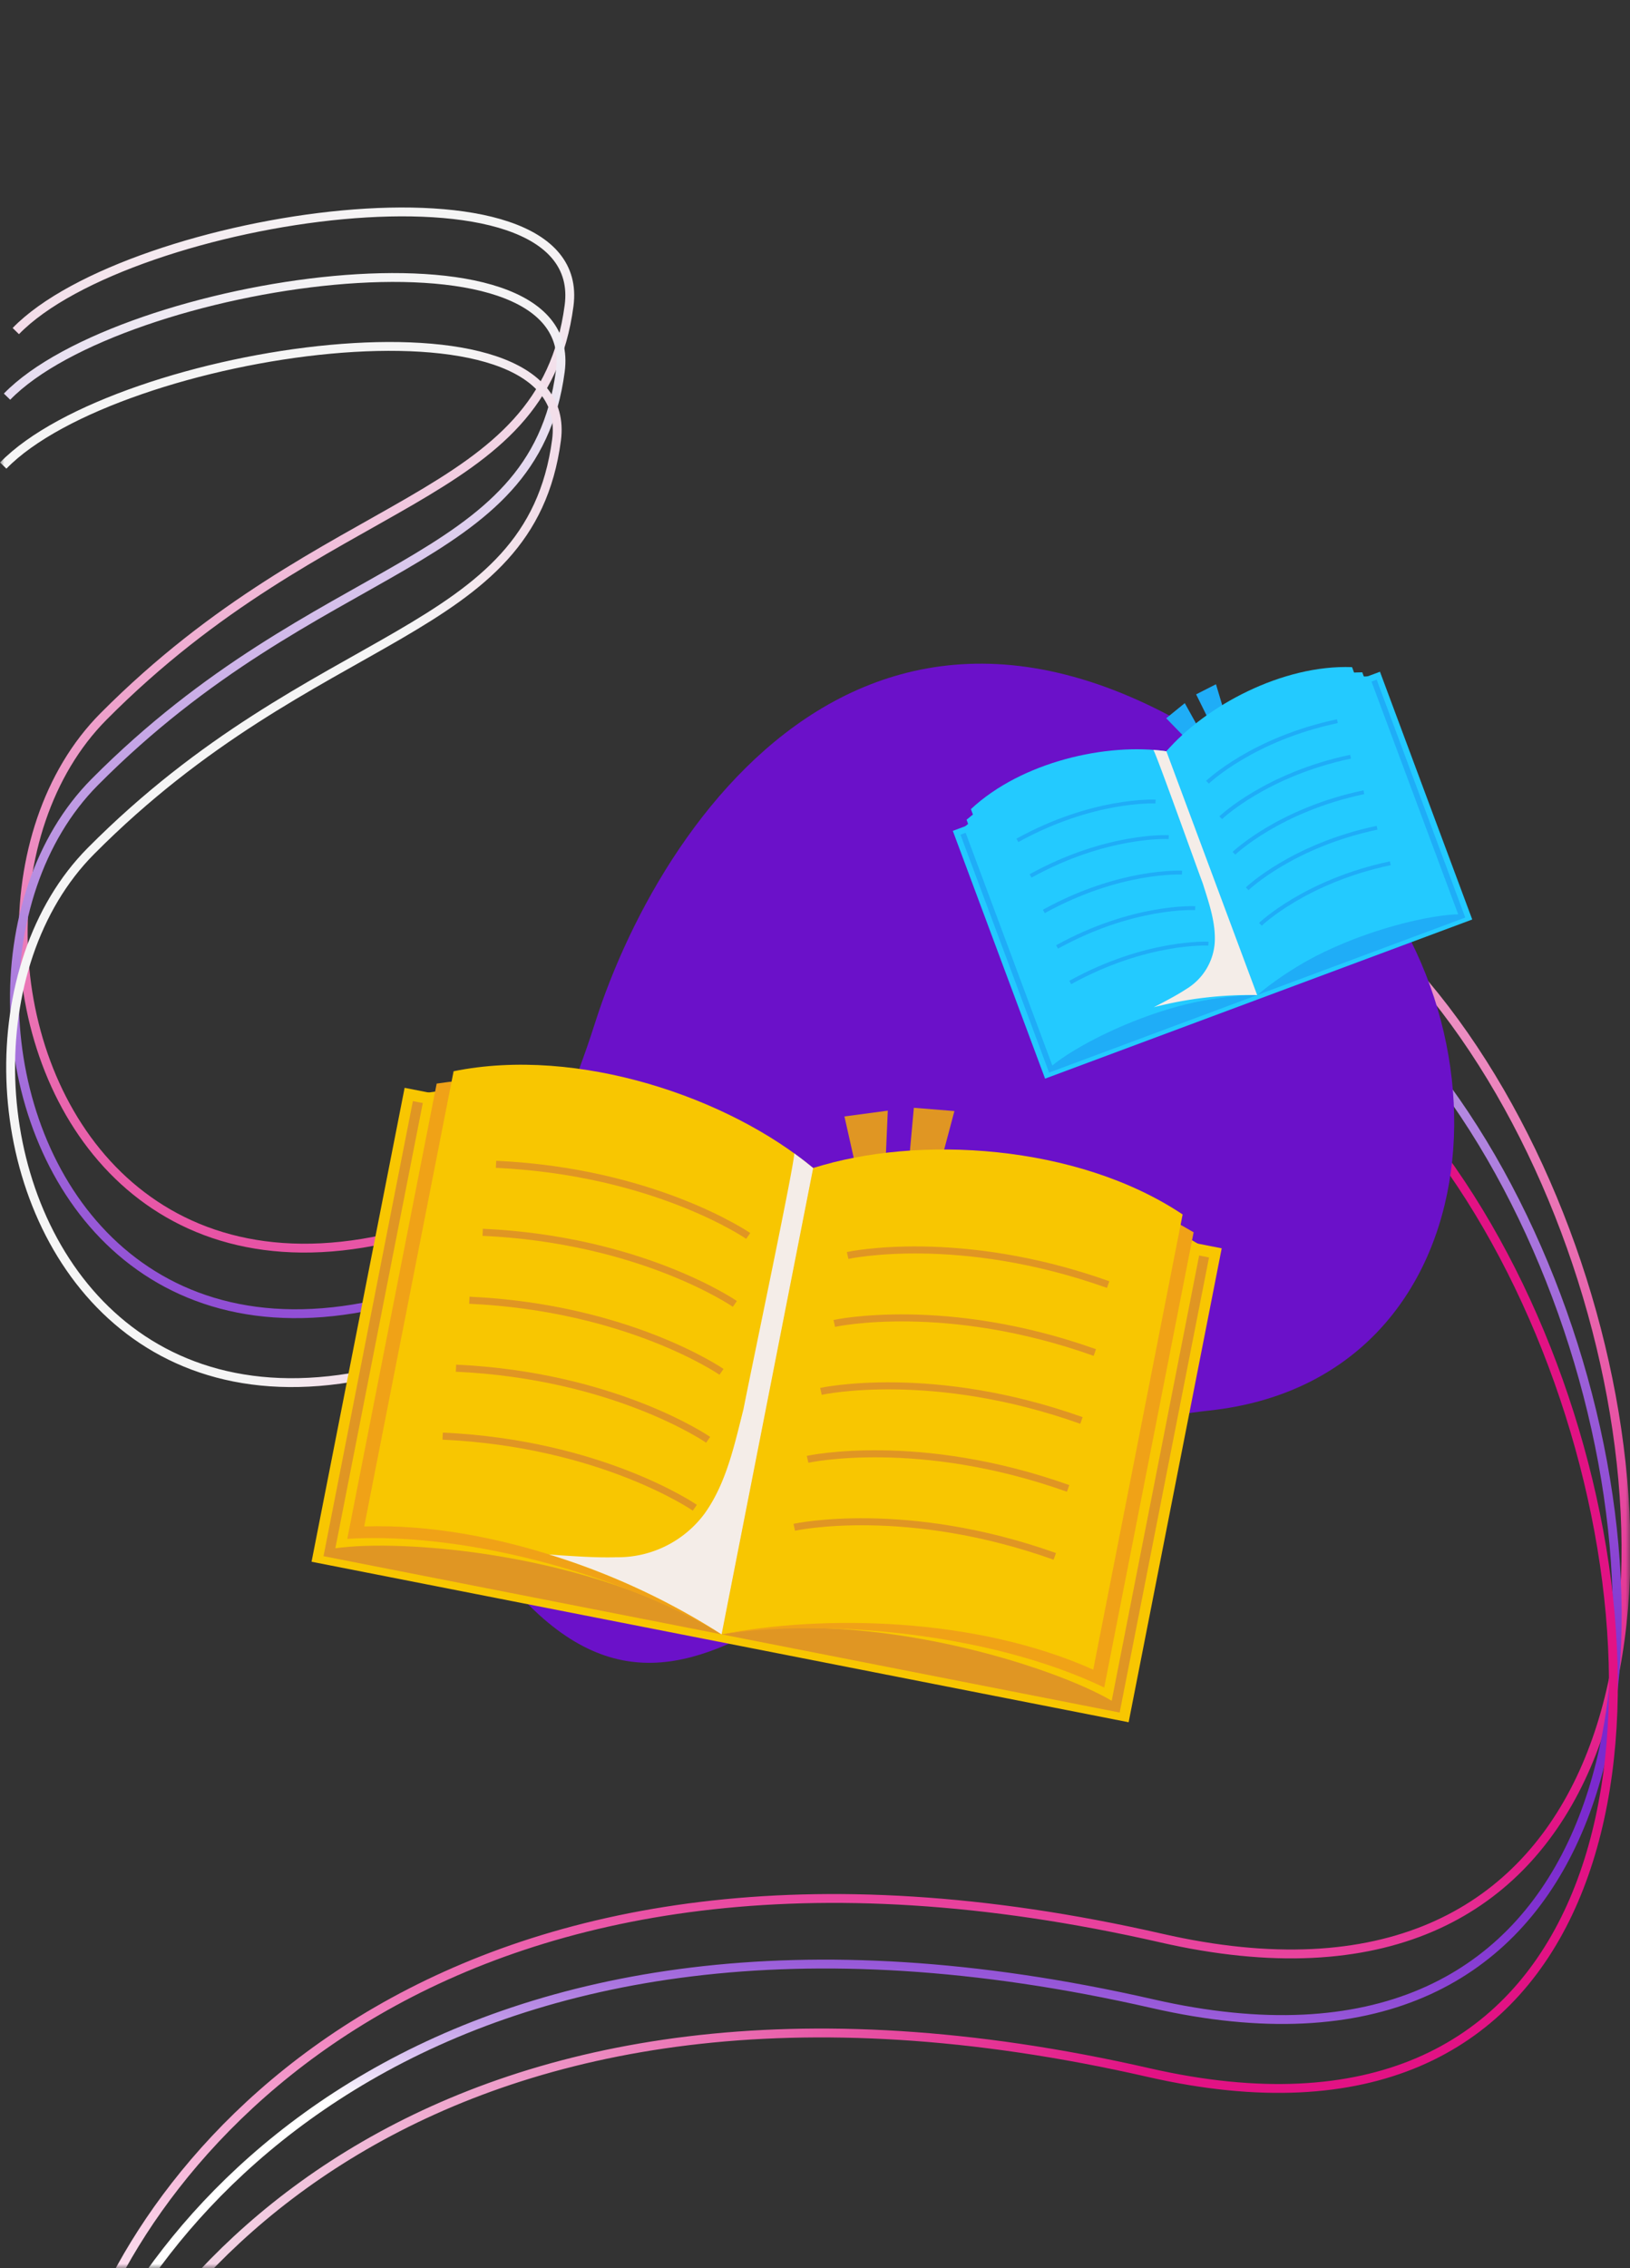 <?xml version="1.0" encoding="UTF-8"?> <svg xmlns="http://www.w3.org/2000/svg" xmlns:xlink="http://www.w3.org/1999/xlink" width="184" height="256" viewBox="0 0 184 256"><rect x="0" y="0" width="184" height="256" fill="#333333" stroke="none"/><defs><style>.cls-1{fill:#f4f5f8;}.cls-2{isolation:isolate;}.cls-3{mask:url(#mask);}.cls-4,.cls-5,.cls-6{fill:none;}.cls-4{stroke:url(#linear-gradient);}.cls-5{stroke:url(#linear-gradient-2);}.cls-6{stroke:url(#linear-gradient-3);}.cls-7{fill:#6b11c9;}.cls-8{fill:#e09623;}.cls-9{fill:#f8c601;}.cls-10{fill:#f0a217;}.cls-11{fill:#f4ede8;mix-blend-mode:multiply;}.cls-12{fill:#1fadf7;}.cls-13{fill:#23caff;}</style><mask id="mask" x="0" y="0" width="184.047" height="282.066" maskUnits="userSpaceOnUse"><g id="mask0_45_1705" data-name="mask0 45 1705"><rect class="cls-1" width="184" height="256"></rect></g></mask><linearGradient id="linear-gradient" x1="70.663" y1="-18.997" x2="103.004" y2="224.833" gradientTransform="matrix(1, 0, 0, -1, 0, 256)" gradientUnits="userSpaceOnUse"><stop offset="0" stop-color="#fff"></stop><stop offset="0.327" stop-color="#e21284"></stop><stop offset="1" stop-color="#f5f5f5"></stop></linearGradient><linearGradient id="linear-gradient-2" x1="75.045" y1="14.099" x2="102.025" y2="217.51" gradientTransform="matrix(1, 0, 0, -1, 0, 256)" gradientUnits="userSpaceOnUse"><stop offset="0" stop-color="#fff"></stop><stop offset="0.013" stop-color="#eee3f9"></stop><stop offset="0.036" stop-color="#d3b8ef"></stop><stop offset="0.061" stop-color="#bb91e6"></stop><stop offset="0.087" stop-color="#a771de"></stop><stop offset="0.115" stop-color="#9657d8"></stop><stop offset="0.146" stop-color="#8a42d4"></stop><stop offset="0.181" stop-color="#8134d1"></stop><stop offset="0.224" stop-color="#7c2ccf"></stop><stop offset="0.294" stop-color="#7a29ce"></stop><stop offset="1" stop-color="#f5f5f5"></stop></linearGradient><linearGradient id="linear-gradient-3" x1="139.516" y1="72.032" x2="26.958" y2="96.032" gradientTransform="matrix(1, 0, 0, -1, 0, 256)" gradientUnits="userSpaceOnUse"><stop offset="0" stop-color="#e21284"></stop><stop offset="1" stop-color="#f5f5f5"></stop></linearGradient></defs><title>Artboard 1 copy 3</title><g class="cls-2"><g id="Layer_2" data-name="Layer 2"><g class="cls-3"><path class="cls-4" d="M9.026,266.74c7.156-23.659,41.59-66.382,122.079-47.992C231.715,241.736,170.064,34.075,92.32,109.041s-106.025-2.613-80.637-28.173,49.57-23.86,52.556-46.365c2.389-18.01-49.66-10.303-62.455,2.865"></path><path class="cls-5" d="M8.037,274.143c7.156-23.66,41.59-66.382,122.078-47.992C230.726,249.138,169.074,41.477,91.33,116.443s-106.025-2.612-80.637-28.173,49.57-23.86,52.556-46.365C65.638,23.895,13.59,31.601.794,44.77"></path><path class="cls-6" d="M7.608,281.921c7.156-23.66,41.59-66.382,122.078-47.992,100.611,22.987,38.959-184.674-38.785-109.708s-106.025-2.612-80.637-28.173,49.57-23.86,52.556-46.365c2.389-18.01-49.66-10.303-62.455,2.865"></path><path class="cls-7" d="M149.045,92.834c-46.697-41.1-74.048-2.017-81.889,22.664-9.21,28.994-28.346,45.845-6.81,66.288s38.793-18.569,76.139-22.58C169.543,155.655,172.017,113.053,149.045,92.834Z"></path></g></g><g id="Layer_3" data-name="Layer 3"><polygon class="cls-8" points="99.79 135.137 97.441 135.45 95.323 126.008 100.218 125.356 99.79 135.137"></polygon><polygon class="cls-8" points="105.132 135.186 102.281 134.67 103.158 125.034 107.737 125.401 105.132 135.186"></polygon><polygon class="cls-9" points="91.792 131.835 45.675 122.778 35.169 176.268 81.287 185.326 127.404 194.383 137.91 140.893 91.792 131.835"></polygon><rect class="cls-8" x="86.07" y="137.024" width="45.793" height="52.343" transform="translate(33.493 -17.941) rotate(11.111)"></rect><path class="cls-9" d="M81.456,184.464c17.21-2.965,37.648,3.726,44.036,7.496l10.091-51.379c-12.358-7.399-32.354-11.537-43.791-8.747Z"></path><path class="cls-10" d="M81.456,184.464c11.581-1.808,30.232-.218,43.193,5.999L134.74,139.085c-12.358-7.4-31.511-10.04-42.948-7.249Z"></path><path class="cls-9" d="M81.456,184.464c11.196-2.192,28.502-2.036,41.953,3.985L133.499,137.07c-11.923-7.962-29.913-8.993-41.707-5.235Z"></path><path class="cls-8" d="M95.771,142.09l-.175-.778c.125-.028,12.669-2.743,29.63,3.298l-.267.751C108.228,139.402,95.894,142.062,95.771,142.09Z"></path><path class="cls-8" d="M94.265,149.759l-.175-.778c.124-.028,12.669-2.742,29.63,3.298l-.267.751C106.722,147.071,94.387,149.731,94.265,149.759Z"></path><path class="cls-8" d="M92.758,157.428l-.175-.778c.125-.028,12.669-2.742,29.63,3.298l-.267.751C105.216,154.741,92.881,157.401,92.758,157.428Z"></path><path class="cls-8" d="M91.252,165.097l-.175-.778c.125-.028,12.669-2.742,29.63,3.298l-.267.751C103.71,162.41,91.375,165.07,91.252,165.097Z"></path><path class="cls-8" d="M89.746,172.767l-.175-.778c.125-.028,12.669-2.742,29.63,3.298l-.267.751C102.203,170.079,89.869,172.739,89.746,172.767Z"></path><rect class="cls-8" x="41.136" y="128.199" width="45.793" height="52.343" transform="translate(97.114 318.188) rotate(-168.889)"></rect><path class="cls-9" d="M81.456,184.464c-14.81-9.254-36.26-10.789-43.6-9.715L47.946,123.37c14.239-2.176,34.314,1.557,43.846,8.465Z"></path><path class="cls-10" d="M81.456,184.464c-10.037-6.053-27.904-11.636-42.254-10.783l10.091-51.379c14.238-2.176,32.967,2.624,42.499,9.532Z"></path><path class="cls-9" d="M81.456,184.464c-9.535-6.263-25.615-12.664-40.343-12.178l10.091-51.378c14.049-2.861,31.093,2.988,40.589,10.928Z"></path><path class="cls-8" d="M84.231,139.823c-.103-.072-10.515-7.2-28.256-8.011l.037-.797c17.986.823,28.571,8.08,28.676,8.153Z"></path><path class="cls-8" d="M82.724,147.493c-.103-.072-10.515-7.199-28.256-8.01l.037-.797c17.986.823,28.571,8.08,28.676,8.153Z"></path><path class="cls-8" d="M81.218,155.162c-.103-.072-10.515-7.199-28.256-8.011l.037-.797c17.986.824,28.571,8.08,28.676,8.153Z"></path><path class="cls-8" d="M79.712,162.831c-.103-.072-10.515-7.199-28.257-8.01l.037-.797c17.986.823,28.571,8.08,28.676,8.153Z"></path><path class="cls-8" d="M78.206,170.5c-.103-.072-10.515-7.199-28.256-8.011l.037-.797c17.986.823,28.571,8.08,28.676,8.153Z"></path><path class="cls-11" d="M89.642,130.171c.259.187-4.659,23.49-5.717,28.879-1.021,4.03-1.928,8.359-4.396,11.793a12.184,12.184,0,0,1-9.96,4.917c-2.023.062-4.081-.076-6.099-.203q-.746-.047-1.49-.113a79.796,79.796,0,0,1,19.477,9.021l10.336-52.629C91.114,131.268,90.394,130.714,89.642,130.171Z"></path><polygon class="cls-12" points="136.343 84.047 135.337 84.866 131.645 81.067 133.742 79.361 136.343 84.047"></polygon><polygon class="cls-12" points="138.849 82.541 137.371 83.116 135.022 78.369 137.263 77.229 138.849 82.541"></polygon><polygon class="cls-13" points="131.666 84.797 107.557 93.777 117.973 121.741 142.082 112.761 166.191 103.781 155.776 75.817 131.666 84.797"></polygon><rect class="cls-12" x="136.125" y="80.183" width="25.068" height="28.653" transform="translate(-23.639 57.834) rotate(-20.429)"></rect><path class="cls-13" d="M141.914,112.311c7.18-6.311,18.631-9.042,22.691-9.113l-10.005-26.86c-7.884.087-18.398,3.882-22.935,8.459Z"></path><path class="cls-13" d="M141.914,112.311c4.885-4.159,14.042-8.758,21.869-9.57l-10.005-26.86c-7.884.087-17.576,4.339-22.113,8.916Z"></path><path class="cls-13" d="M141.914,112.311c4.596-4.228,12.714-9.111,20.714-10.154l-10.005-26.86c-7.843-.3-16.531,4.37-20.957,9.501Z"></path><path class="cls-12" d="M136.459,88.442l-.304-.313c.05-.049,5.125-4.907,14.768-6.946l.09.427C141.501,83.621,136.508,88.394,136.459,88.442Z"></path><path class="cls-12" d="M137.952,92.451l-.304-.313c.05-.049,5.125-4.907,14.768-6.946l.09.427C142.995,87.63,138.002,92.403,137.952,92.451Z"></path><path class="cls-12" d="M139.446,96.461l-.304-.313c.05-.049,5.125-4.907,14.768-6.946l.09.427C144.488,91.639,139.495,96.412,139.446,96.461Z"></path><path class="cls-12" d="M140.939,100.47l-.304-.313c.05-.049,5.125-4.907,14.768-6.946l.09.427C145.981,95.649,140.988,100.422,140.939,100.47Z"></path><path class="cls-12" d="M142.433,104.479l-.304-.313c.05-.049,5.125-4.907,14.768-6.946l.09.427C147.475,99.658,142.482,104.431,142.433,104.479Z"></path><rect class="cls-12" x="112.635" y="88.933" width="25.067" height="28.653" transform="translate(278.507 156.335) rotate(159.571)"></rect><path class="cls-13" d="M141.914,112.311c-9.559-.076-20.007,5.35-23.123,7.952l-10.005-26.86c6.02-5.092,16.455-9.1,22.88-8.606Z"></path><path class="cls-13" d="M141.914,112.311c-6.416.05-16.35,2.562-22.801,7.069L109.109,92.52c6.02-5.092,16.132-8.216,22.557-7.723Z"></path><path class="cls-13" d="M141.914,112.311c-6.242-.192-15.577,1.427-22.309,5.871l-10.005-26.86c5.735-5.358,15.362-7.509,22.066-6.524Z"></path><path class="cls-12" d="M130.426,90.689c-.069-.004-6.967-.348-15.477,4.354l-.211-.382c8.627-4.766,15.644-4.412,15.713-4.408Z"></path><path class="cls-12" d="M131.919,94.698c-.069-.004-6.967-.347-15.477,4.354l-.211-.382c8.627-4.766,15.643-4.412,15.713-4.408Z"></path><path class="cls-12" d="M133.413,98.708c-.069-.004-6.967-.347-15.477,4.354l-.211-.382c8.627-4.766,15.643-4.412,15.713-4.408Z"></path><path class="cls-12" d="M134.906,102.717c-.069-.004-6.967-.347-15.477,4.354l-.211-.382c8.627-4.766,15.643-4.412,15.713-4.408Z"></path><path class="cls-12" d="M136.399,106.726c-.069-.004-6.967-.348-15.477,4.354l-.211-.382c8.627-4.766,15.644-4.412,15.713-4.408Z"></path><path class="cls-11" d="M130.186,84.636c.174.013,4.553,12.293,5.602,15.11.678,2.172,1.494,4.452,1.326,6.761a6.67,6.67,0,0,1-3.239,5.146c-.926.608-1.926,1.133-2.904,1.652q-.361.192-.728.374a43.681,43.681,0,0,1,11.67-1.369L131.666,84.797C131.188,84.727,130.693,84.674,130.186,84.636Z"></path></g></g></svg> 